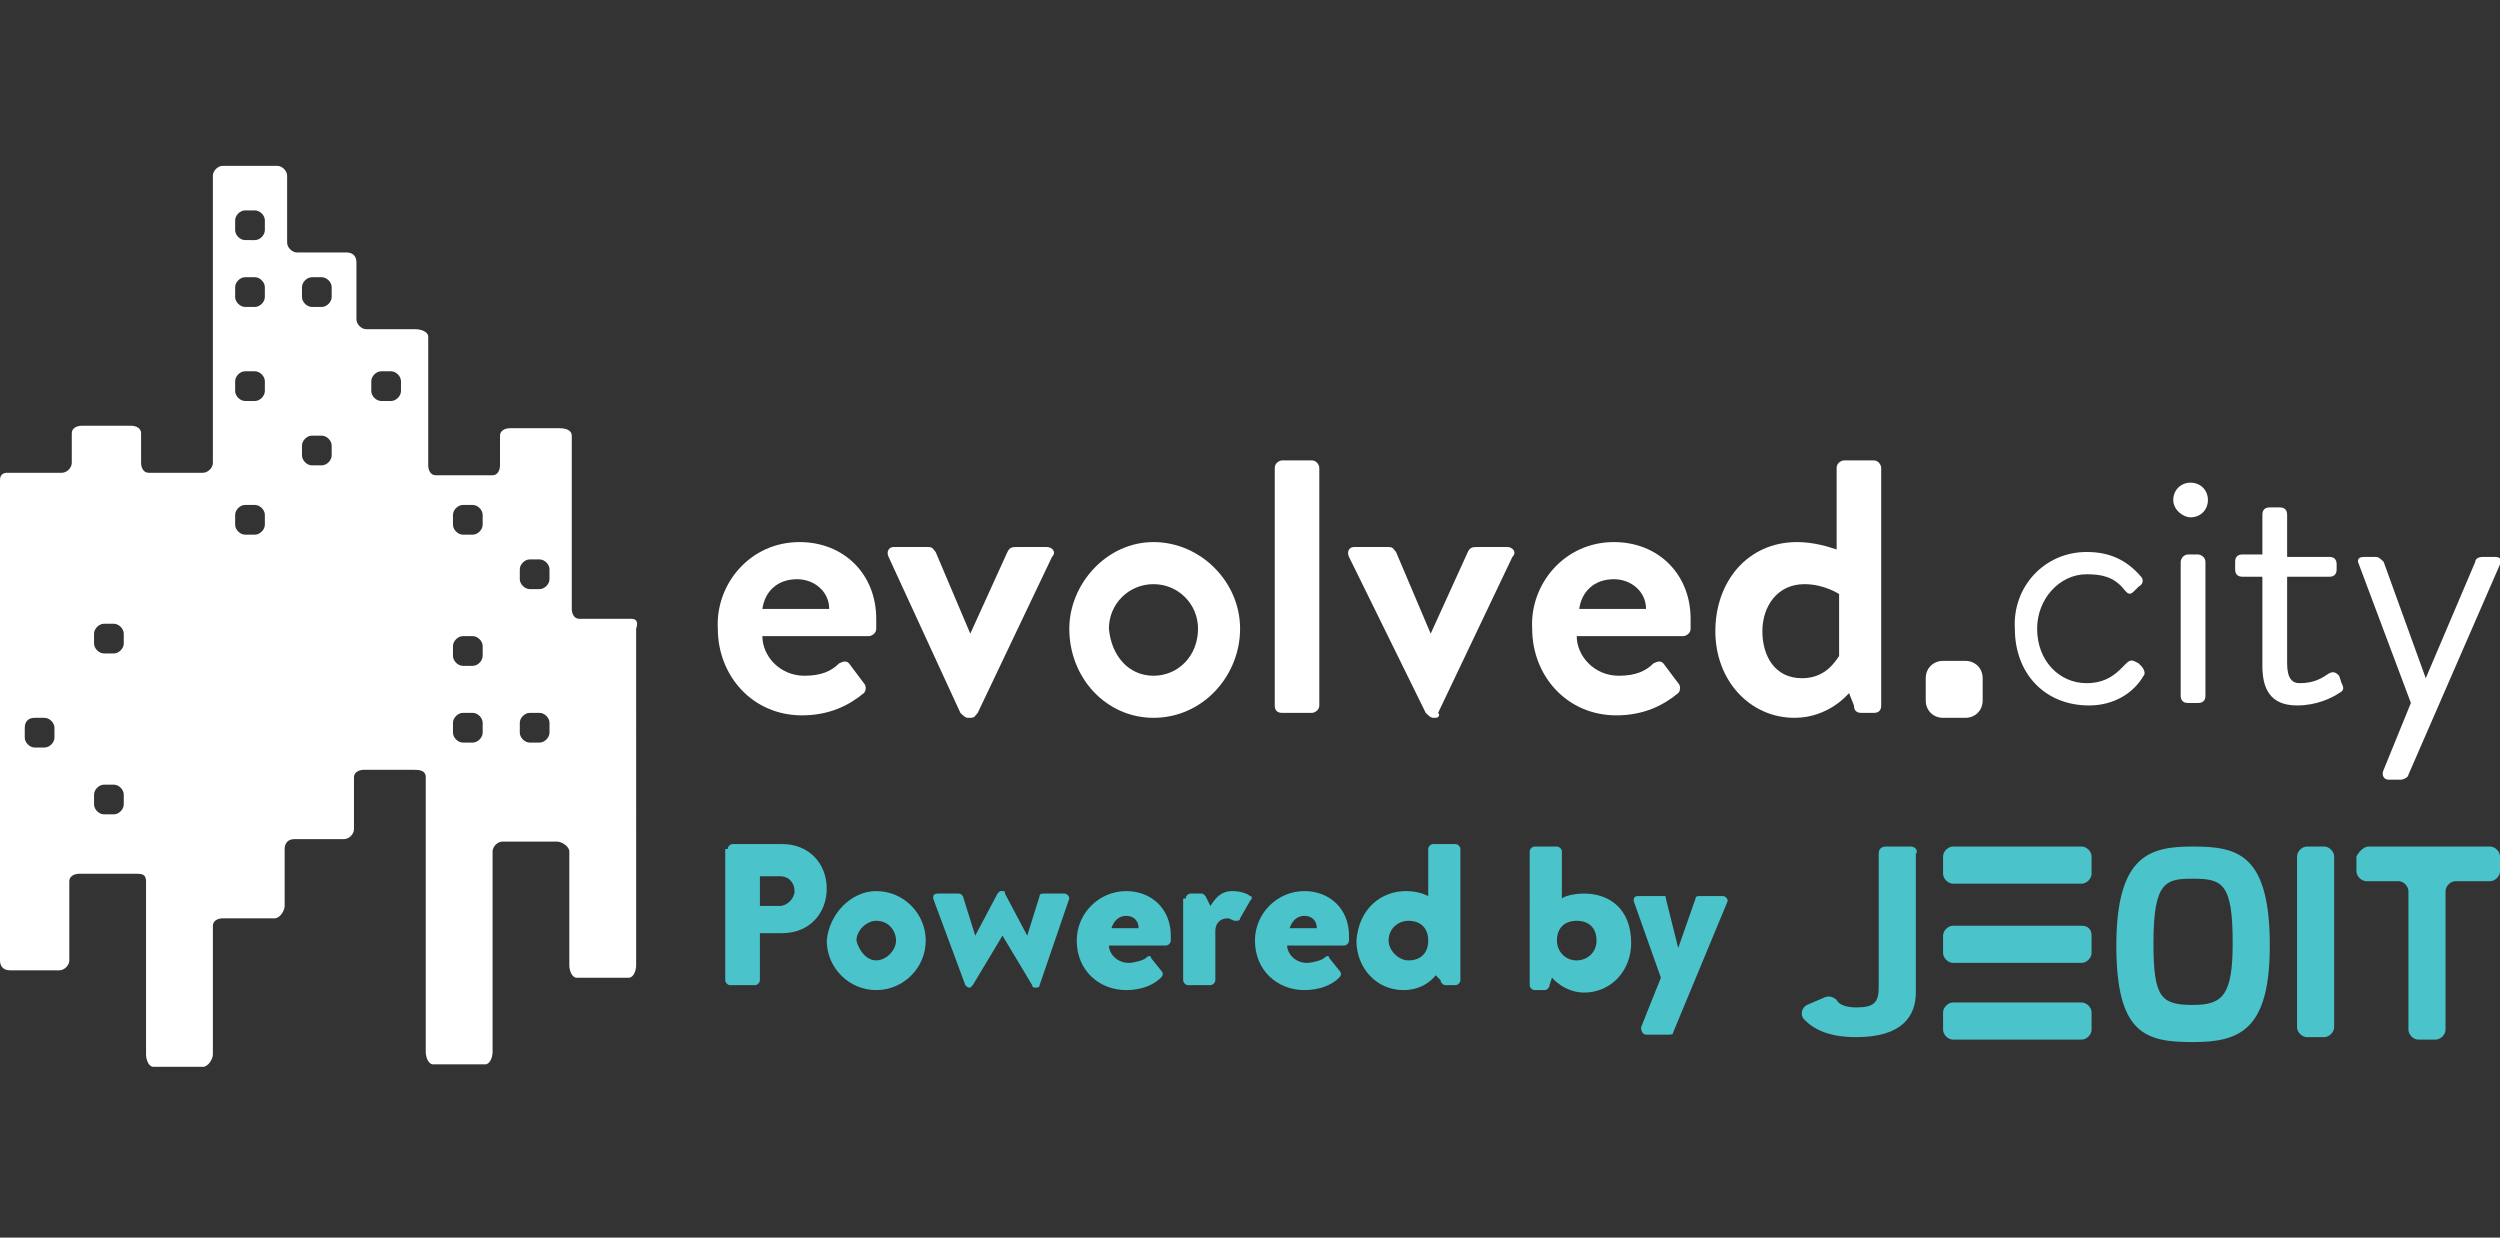 <?xml version="1.0" encoding="utf-8"?>
<!-- Generator: Adobe Illustrator 27.9.0, SVG Export Plug-In . SVG Version: 6.00 Build 0)  -->
<svg version="1.1" id="Layer_1" xmlns="http://www.w3.org/2000/svg" xmlns:xlink="http://www.w3.org/1999/xlink" x="0px" y="0px"
	 viewBox="0 0 101 50" style="enable-background:new 0 0 101 50;" xml:space="preserve">
<rect x="0" y="0" width="101" height="50" fill="#333333" stroke="none"/>
<style type="text/css">
	.st0{fill:#FFFFFF;}
	.st1{fill:#4AC3CA;}
</style>
<g>
	<g>
		<path class="st0" d="M25.5,25h-2.1c-0.2,0-0.3-0.2-0.3-0.4v-7c0-0.2-0.2-0.3-0.5-0.3h-2c-0.2,0-0.4,0.1-0.4,0.3v1.2
			c0,0.2-0.1,0.4-0.3,0.4h-2.3c-0.2,0-0.3-0.2-0.3-0.4v-5.2c0-0.2-0.3-0.3-0.5-0.3h-2c-0.2,0-0.4-0.2-0.4-0.4v-2.3
			c0-0.2-0.1-0.4-0.4-0.4h-2c-0.2,0-0.4-0.2-0.4-0.4V7.1c0-0.2-0.2-0.4-0.4-0.4H9c-0.2,0-0.4,0.2-0.4,0.4v11.6
			c0,0.2-0.2,0.4-0.4,0.4H6c-0.2,0-0.3-0.2-0.3-0.4v-1.2c0-0.2-0.2-0.3-0.4-0.3h-2c-0.2,0-0.4,0.1-0.4,0.3v1.2
			c0,0.2-0.2,0.4-0.4,0.4H0.3c-0.2,0-0.3,0.1-0.3,0.3v19.4c0,0.2,0.1,0.4,0.4,0.4l2,0c0.2,0,0.4-0.2,0.4-0.4v-3.2
			c0-0.2,0.2-0.3,0.4-0.3h2.3c0.2,0,0.4,0,0.4,0.3v7c0,0.2,0.1,0.5,0.3,0.5h2c0.2,0,0.4-0.3,0.4-0.5v-5.2c0-0.2,0.2-0.3,0.4-0.3h2.1
			c0.2,0,0.4-0.3,0.4-0.5v-2.3c0-0.2,0.1-0.4,0.4-0.4h2c0.2,0,0.4-0.2,0.4-0.4v-2.1c0-0.2,0.2-0.3,0.4-0.3h2c0.2,0,0.5,0,0.5,0.3
			v11.1c0,0.2,0.1,0.5,0.3,0.5h2.1c0.2,0,0.3-0.3,0.3-0.5v-8.1c0-0.2,0.2-0.4,0.4-0.4h2.2c0.2,0,0.5,0.2,0.5,0.4v4.6
			c0,0.2,0.1,0.5,0.3,0.5h2.1c0.2,0,0.3-0.3,0.3-0.5V25.4C25.8,25.1,25.7,25,25.5,25z M2.2,29.8c0,0.2-0.2,0.4-0.4,0.4H1.4
			C1.2,30.2,1,30,1,29.8v-0.4C1,29.1,1.2,29,1.4,29h0.4c0.2,0,0.4,0.2,0.4,0.4V29.8z M5,32.5c0,0.2-0.2,0.4-0.4,0.4H4.2
			c-0.2,0-0.4-0.2-0.4-0.4v-0.4c0-0.2,0.2-0.4,0.4-0.4h0.4c0.2,0,0.4,0.2,0.4,0.4V32.5z M5,26c0,0.2-0.2,0.4-0.4,0.4H4.2
			c-0.2,0-0.4-0.2-0.4-0.4v-0.4c0-0.2,0.2-0.4,0.4-0.4h0.4c0.2,0,0.4,0.2,0.4,0.4V26z M10.7,21.2c0,0.2-0.2,0.4-0.4,0.4H9.9
			c-0.2,0-0.4-0.2-0.4-0.4v-0.4c0-0.2,0.2-0.4,0.4-0.4h0.4c0.2,0,0.4,0.2,0.4,0.4V21.2z M10.7,15.8c0,0.2-0.2,0.4-0.4,0.4H9.9
			c-0.2,0-0.4-0.2-0.4-0.4v-0.4c0-0.2,0.2-0.4,0.4-0.4h0.4c0.2,0,0.4,0.2,0.4,0.4V15.8z M10.7,12c0,0.2-0.2,0.4-0.4,0.4H9.9
			c-0.2,0-0.4-0.2-0.4-0.4v-0.4c0-0.2,0.2-0.4,0.4-0.4h0.4c0.2,0,0.4,0.2,0.4,0.4V12z M10.7,9.3c0,0.2-0.2,0.4-0.4,0.4H9.9
			c-0.2,0-0.4-0.2-0.4-0.4V8.9c0-0.2,0.2-0.4,0.4-0.4h0.4c0.2,0,0.4,0.2,0.4,0.4V9.3z M13.4,18.4c0,0.2-0.2,0.4-0.4,0.4h-0.4
			c-0.2,0-0.4-0.2-0.4-0.4V18c0-0.2,0.2-0.4,0.4-0.4H13c0.2,0,0.4,0.2,0.4,0.4V18.4z M13.4,12c0,0.2-0.2,0.4-0.4,0.4h-0.4
			c-0.2,0-0.4-0.2-0.4-0.4v-0.4c0-0.2,0.2-0.4,0.4-0.4H13c0.2,0,0.4,0.2,0.4,0.4V12z M16.2,15.8c0,0.2-0.2,0.4-0.4,0.4h-0.4
			c-0.2,0-0.4-0.2-0.4-0.4v-0.4c0-0.2,0.2-0.4,0.4-0.4h0.4c0.2,0,0.4,0.2,0.4,0.4V15.8z M19.5,29.6c0,0.2-0.2,0.4-0.4,0.4h-0.4
			c-0.2,0-0.4-0.2-0.4-0.4v-0.4c0-0.2,0.2-0.4,0.4-0.4h0.4c0.2,0,0.4,0.2,0.4,0.4V29.6z M19.5,26.5c0,0.2-0.2,0.4-0.4,0.4h-0.4
			c-0.2,0-0.4-0.2-0.4-0.4v-0.4c0-0.2,0.2-0.4,0.4-0.4h0.4c0.2,0,0.4,0.2,0.4,0.4V26.5z M19.5,21.2c0,0.2-0.2,0.4-0.4,0.4h-0.4
			c-0.2,0-0.4-0.2-0.4-0.4v-0.4c0-0.2,0.2-0.4,0.4-0.4h0.4c0.2,0,0.4,0.2,0.4,0.4V21.2z M22.2,29.6c0,0.2-0.2,0.4-0.4,0.4h-0.4
			c-0.2,0-0.4-0.2-0.4-0.4v-0.4c0-0.2,0.2-0.4,0.4-0.4h0.4c0.2,0,0.4,0.2,0.4,0.4V29.6z M22.2,23.4c0,0.2-0.2,0.4-0.4,0.4h-0.4
			c-0.2,0-0.4-0.2-0.4-0.4V23c0-0.2,0.2-0.4,0.4-0.4h0.4c0.2,0,0.4,0.2,0.4,0.4V23.4z"/>
		<g>
			<g>
				<path class="st0" d="M84.3,22.3c0.9,0,1.6,0.3,2.2,1c0.1,0.1,0.1,0.3-0.1,0.4l-0.2,0.2c-0.2,0.2-0.3,0-0.4-0.1
					c-0.4-0.5-0.9-0.6-1.5-0.6c-1.1,0-2,1-2,2.2c0,1.3,0.9,2.2,2,2.2c0.9,0,1.3-0.5,1.6-0.8c0.2-0.2,0.3-0.1,0.5,0l0.1,0.1
					c0.1,0.1,0.2,0.3,0.1,0.4c-0.4,0.7-1.2,1.2-2.2,1.2c-1.8,0-3-1.3-3-3.1C81.3,23.7,82.6,22.3,84.3,22.3z"/>
				<path class="st0" d="M87.8,20.2c0-0.4,0.3-0.7,0.7-0.7c0.4,0,0.7,0.3,0.7,0.7c0,0.4-0.3,0.7-0.7,0.7
					C88.2,20.9,87.8,20.6,87.8,20.2z M88.1,22.7c0-0.1,0.1-0.3,0.3-0.3h0.4c0.1,0,0.3,0.1,0.3,0.3v5.4c0,0.2-0.1,0.3-0.3,0.3h-0.4
					c-0.2,0-0.3-0.1-0.3-0.3V22.7z"/>
				<path class="st0" d="M90.6,23.3c-0.2,0-0.3-0.1-0.3-0.3v-0.3c0-0.2,0.1-0.3,0.3-0.3h0.8v-1.6c0-0.2,0.1-0.3,0.3-0.3l0.4,0
					c0.2,0,0.3,0.1,0.3,0.3v1.7h1.7c0.2,0,0.3,0.1,0.3,0.3V23c0,0.2-0.1,0.3-0.3,0.3h-1.7v3.5c0,0.6,0.2,0.8,0.5,0.8
					c0.6,0,0.9-0.2,1.2-0.4c0.2-0.1,0.3,0,0.4,0.1l0.1,0.3c0.1,0.2,0.1,0.3-0.1,0.4c-0.3,0.2-0.9,0.5-1.7,0.5
					c-1.1,0-1.4-0.7-1.4-1.6v-3.6H90.6z"/>
				<path class="st0" d="M95.3,22.8c-0.1-0.2,0-0.3,0.2-0.3H96c0.1,0,0.2,0.1,0.3,0.2l1.7,4.7h0l2-4.7c0-0.1,0.1-0.2,0.3-0.2h0.5
					c0.2,0,0.3,0.1,0.2,0.3l-3.7,8.5c0,0.1-0.2,0.2-0.3,0.2h-0.5c-0.2,0-0.3-0.2-0.2-0.4l1.1-2.7L95.3,22.8z"/>
			</g>
			<g>
				<g>
					<path class="st0" d="M32.3,21.9c1.8,0,3.1,1.3,3.1,3.1c0,0.1,0,0.3,0,0.4c0,0.2-0.2,0.3-0.3,0.3h-4.3c0,0.8,0.7,1.6,1.7,1.6
						c0.7,0,1.1-0.2,1.4-0.5c0.2-0.1,0.3-0.1,0.4,0l0.6,0.8c0.1,0.1,0.1,0.3,0,0.4c-0.6,0.5-1.4,0.9-2.5,0.9c-2,0-3.4-1.6-3.4-3.5
						C28.9,23.6,30.3,21.9,32.3,21.9z M33.5,24.6c0-0.7-0.6-1.2-1.3-1.2c-0.8,0-1.3,0.5-1.4,1.2H33.5z"/>
					<path class="st0" d="M35.9,22.5c-0.1-0.2,0-0.4,0.2-0.4h1.4c0.2,0,0.2,0.1,0.3,0.2l1.4,3.3c0,0,0,0,0,0l1.5-3.3
						c0.1-0.2,0.2-0.2,0.4-0.2h1.2c0.2,0,0.4,0.2,0.2,0.4l-3,6.3c-0.1,0.1-0.1,0.2-0.3,0.2h-0.1c-0.1,0-0.2-0.1-0.3-0.2L35.9,22.5z"
						/>
					<path class="st0" d="M46.6,21.9c1.9,0,3.5,1.6,3.5,3.5c0,1.9-1.5,3.6-3.5,3.6c-1.9,0-3.4-1.6-3.4-3.6
						C43.2,23.6,44.7,21.9,46.6,21.9z M46.6,27.3c1,0,1.8-0.8,1.8-1.9c0-1-0.8-1.8-1.8-1.8c-1,0-1.8,0.8-1.8,1.8
						C44.9,26.5,45.6,27.3,46.6,27.3z"/>
					<path class="st0" d="M51.5,18.9c0-0.2,0.2-0.3,0.3-0.3h1.2c0.2,0,0.3,0.2,0.3,0.3v9.6c0,0.2-0.2,0.3-0.3,0.3h-1.2
						c-0.2,0-0.3-0.1-0.3-0.3V18.9z"/>
					<path class="st0" d="M54.5,22.5c-0.1-0.2,0-0.4,0.2-0.4h1.4c0.2,0,0.2,0.1,0.3,0.2l1.4,3.3c0,0,0,0,0,0l1.5-3.3
						c0.1-0.2,0.2-0.2,0.4-0.2h1.2c0.2,0,0.4,0.2,0.2,0.4l-3,6.3C58.2,28.9,58.1,29,58,29h-0.1c-0.1,0-0.2-0.1-0.3-0.2L54.5,22.5z"
						/>
					<path class="st0" d="M65.2,21.9c1.8,0,3.1,1.3,3.1,3.1c0,0.1,0,0.3,0,0.4c0,0.2-0.2,0.3-0.3,0.3h-4.3c0,0.8,0.7,1.6,1.7,1.6
						c0.7,0,1.1-0.2,1.4-0.5c0.2-0.1,0.3-0.1,0.4,0l0.6,0.8c0.1,0.1,0.1,0.3,0,0.4c-0.6,0.5-1.4,0.9-2.5,0.9c-2,0-3.4-1.6-3.4-3.5
						C61.8,23.6,63.2,21.9,65.2,21.9z M66.5,24.6c0-0.7-0.6-1.2-1.3-1.2c-0.8,0-1.3,0.5-1.4,1.2H66.5z"/>
					<path class="st0" d="M72.6,21.9c0.7,0,1.3,0.2,1.6,0.3v-3.3c0-0.2,0.2-0.3,0.3-0.3h1.2c0.2,0,0.3,0.2,0.3,0.3v9.6
						c0,0.2-0.1,0.3-0.3,0.3h-0.5c-0.2,0-0.3-0.1-0.3-0.3L74.7,28c0,0-0.8,1-2.2,1c-1.8,0-3.2-1.5-3.2-3.5
						C69.3,23.5,70.6,21.9,72.6,21.9z M74.3,24c0,0-0.6-0.4-1.4-0.4c-1.1,0-1.7,0.9-1.7,1.9c0,1,0.5,1.9,1.6,1.9
						c0.9,0,1.3-0.6,1.5-0.9V24z"/>
				</g>
				<path class="st0" d="M80.1,28.3c0,0.4-0.3,0.7-0.7,0.7h-0.9c-0.4,0-0.7-0.3-0.7-0.7v-0.9c0-0.4,0.3-0.7,0.7-0.7h0.9
					c0.4,0,0.7,0.3,0.7,0.7V28.3z"/>
			</g>
		</g>
	</g>
	<g>
		<path class="st1" d="M88.6,40.6c1.2,0,1.6-0.4,1.6-2.5c0-2.4-0.4-2.6-1.6-2.6c-1.1,0-1.6,0.1-1.6,2.6C87,40.3,87.3,40.6,88.6,40.6
			 M88.6,34.2c1.8,0,3.1,0.3,3.1,4c0,3.4-1.2,3.9-3.1,3.9c-1.9,0-3.1-0.3-3.1-3.9C85.5,34.5,86.9,34.2,88.6,34.2"/>
		<path class="st1" d="M93.2,34.2h0.7c0.2,0,0.4,0.2,0.4,0.4v6.9c0,0.2-0.2,0.4-0.4,0.4h-0.7c-0.2,0-0.4-0.2-0.4-0.4v-6.9
			C92.8,34.4,93,34.2,93.2,34.2"/>
		<path class="st1" d="M95.7,34.2h4.9c0.2,0,0.4,0.2,0.4,0.4v0.6c0,0.2-0.2,0.4-0.4,0.4h-1.4c-0.2,0-0.4,0.2-0.4,0.4v5.6
			c0,0.2-0.2,0.4-0.4,0.4h-0.7c-0.2,0-0.4-0.2-0.4-0.4V36c0-0.2-0.2-0.4-0.4-0.4h-1.3c-0.2,0-0.4-0.2-0.4-0.4v-0.6
			C95.3,34.4,95.5,34.2,95.7,34.2"/>
		<path class="st1" d="M84.5,34.6v0.7c0,0.2-0.2,0.4-0.4,0.4h-5.2c-0.2,0-0.4-0.2-0.4-0.4v-0.7c0-0.2,0.2-0.4,0.4-0.4h5.2
			C84.3,34.2,84.5,34.4,84.5,34.6"/>
		<path class="st1" d="M84.5,37.8v0.7c0,0.2-0.2,0.4-0.4,0.4h-5.2c-0.2,0-0.4-0.2-0.4-0.4v-0.7c0-0.2,0.2-0.4,0.4-0.4h5.2
			C84.3,37.4,84.5,37.5,84.5,37.8"/>
		<path class="st1" d="M84.5,40.9v0.7c0,0.2-0.2,0.4-0.4,0.4h-5.2c-0.2,0-0.4-0.2-0.4-0.4v-0.7c0-0.2,0.2-0.4,0.4-0.4h5.2
			C84.3,40.5,84.5,40.7,84.5,40.9"/>
		<path class="st1" d="M77.2,34.2h-1c-0.2,0-0.3,0.1-0.3,0.3v4.7h0l0,0v0.7c0,0.6-0.2,0.8-0.9,0.8c-0.4,0-0.7-0.1-0.8-0.3
			c-0.1-0.1-0.3-0.2-0.5-0.1l-0.7,0.3c-0.2,0.1-0.3,0.4-0.1,0.6c0.4,0.4,1,0.7,2.1,0.7c1.9,0,2.4-0.9,2.4-1.8v-5.6
			C77.5,34.4,77.4,34.2,77.2,34.2"/>
	</g>
	<g>
		<path class="st1" d="M29.4,34.3c0-0.1,0.1-0.2,0.2-0.2h2c1.1,0,1.8,0.8,1.8,1.8c0,1-0.7,1.8-1.8,1.8h-0.9v1.9
			c0,0.1-0.1,0.2-0.2,0.2h-1c-0.1,0-0.2-0.1-0.2-0.2V34.3z M31.5,36.6c0.3,0,0.6-0.3,0.6-0.6c0-0.3-0.2-0.6-0.6-0.6h-0.8v1.2H31.5z"
			/>
		<path class="st1" d="M35.4,36c1.1,0,2,0.9,2,2c0,1.1-0.9,2-2,2c-1.1,0-2-0.9-2-2C33.5,36.9,34.4,36,35.4,36z M35.4,38.8
			c0.4,0,0.8-0.4,0.8-0.8c0-0.4-0.3-0.8-0.8-0.8c-0.4,0-0.8,0.4-0.8,0.8C34.7,38.4,35,38.8,35.4,38.8z"/>
		<path class="st1" d="M37.7,36.3c0-0.1,0-0.2,0.2-0.2h0.8c0.1,0,0.1,0,0.2,0.1l0.5,1.6h0l0.9-1.7c0,0,0.1-0.1,0.1-0.1h0.1
			c0.1,0,0.1,0,0.1,0.1l0.9,1.7h0l0.5-1.6c0-0.1,0.1-0.1,0.2-0.1h0.8c0.1,0,0.2,0.1,0.2,0.2L42,39.8c0,0.1-0.1,0.1-0.2,0.1h0
			c0,0-0.1,0-0.1-0.1l-1.2-2h0l-1.2,2c0,0-0.1,0.1-0.1,0.1h0c-0.1,0-0.1,0-0.2-0.1L37.7,36.3z"/>
		<path class="st1" d="M45.5,36c1,0,1.8,0.7,1.8,1.8c0,0.1,0,0.2,0,0.2c0,0.1-0.1,0.2-0.2,0.2h-2.3c0,0.3,0.3,0.7,0.8,0.7
			c0.2,0,0.6-0.1,0.7-0.2c0.1-0.1,0.2-0.1,0.2,0l0.4,0.5c0.1,0.1,0.1,0.2,0,0.3c-0.3,0.3-0.8,0.5-1.4,0.5c-1.1,0-2-0.8-2-2
			C43.5,36.9,44.4,36,45.5,36z M46,37.5c0-0.3-0.2-0.5-0.5-0.5c-0.3,0-0.5,0.2-0.6,0.5H46z"/>
		<path class="st1" d="M47.9,36.3c0-0.1,0.1-0.2,0.2-0.2h0.4c0.1,0,0.1,0,0.2,0.1l0.2,0.4c0.2-0.3,0.4-0.6,0.9-0.6
			c0.3,0,0.6,0.1,0.7,0.2c0.1,0,0.1,0.1,0,0.2l-0.4,0.7c0,0.1-0.1,0.1-0.2,0.1c-0.1,0-0.2-0.1-0.3-0.1c-0.3,0-0.5,0.2-0.5,0.5v2
			c0,0.1-0.1,0.2-0.2,0.2h-0.9c-0.1,0-0.2-0.1-0.2-0.2V36.3z"/>
		<path class="st1" d="M52.7,36c1,0,1.8,0.7,1.8,1.8c0,0.1,0,0.2,0,0.2c0,0.1-0.1,0.2-0.2,0.2h-2.3c0,0.3,0.3,0.7,0.8,0.7
			c0.2,0,0.6-0.1,0.7-0.2c0.1-0.1,0.2-0.1,0.2,0l0.4,0.5c0.1,0.1,0.1,0.2,0,0.3c-0.3,0.3-0.8,0.5-1.4,0.5c-1.1,0-2-0.8-2-2
			C50.7,36.9,51.6,36,52.7,36z M53.2,37.5c0-0.3-0.2-0.5-0.5-0.5c-0.3,0-0.5,0.2-0.6,0.5H53.2z"/>
		<path class="st1" d="M56.8,36c0.4,0,0.7,0.1,0.9,0.2v-1.9c0-0.1,0.1-0.2,0.2-0.2h0.9c0.1,0,0.2,0.1,0.2,0.2v5.3
			c0,0.1-0.1,0.2-0.2,0.2h-0.4c-0.1,0-0.2-0.1-0.2-0.2L58,39.4c0,0-0.4,0.6-1.3,0.6c-1.1,0-1.9-0.9-1.9-2C54.9,36.7,55.8,36,56.8,36
			z M56.9,38.8c0.5,0,0.8-0.3,0.8-0.8c0-0.5-0.3-0.8-0.8-0.8c-0.4,0-0.8,0.3-0.8,0.8C56.1,38.4,56.5,38.8,56.9,38.8z"/>
		<path class="st1" d="M61.8,34.4c0-0.1,0.1-0.2,0.2-0.2h0.9c0.1,0,0.2,0.1,0.2,0.2v1.9c0.1-0.1,0.5-0.2,0.9-0.2c1,0,1.9,0.6,1.9,2
			c0,1.1-0.8,2-1.9,2c-0.8,0-1.3-0.6-1.3-0.6l-0.1,0.3c0,0.1-0.1,0.2-0.2,0.2h-0.4c-0.1,0-0.2-0.1-0.2-0.2V34.4z M63.7,38.8
			c0.4,0,0.8-0.3,0.8-0.8c0-0.5-0.3-0.8-0.8-0.8c-0.5,0-0.8,0.3-0.8,0.8C62.9,38.4,63.2,38.8,63.7,38.8z"/>
		<path class="st1" d="M66,36.4c0-0.1,0-0.2,0.2-0.2h1c0.1,0,0.1,0,0.1,0.1l0.5,2h0l0.7-2c0-0.1,0.1-0.1,0.2-0.1h0.9
			c0.1,0,0.2,0.1,0.2,0.2l-2.2,5.3c0,0.1-0.1,0.1-0.2,0.1h-0.9c-0.1,0-0.2-0.1-0.2-0.3l0.8-2L66,36.4z"/>
	</g>
</g>
</svg>
